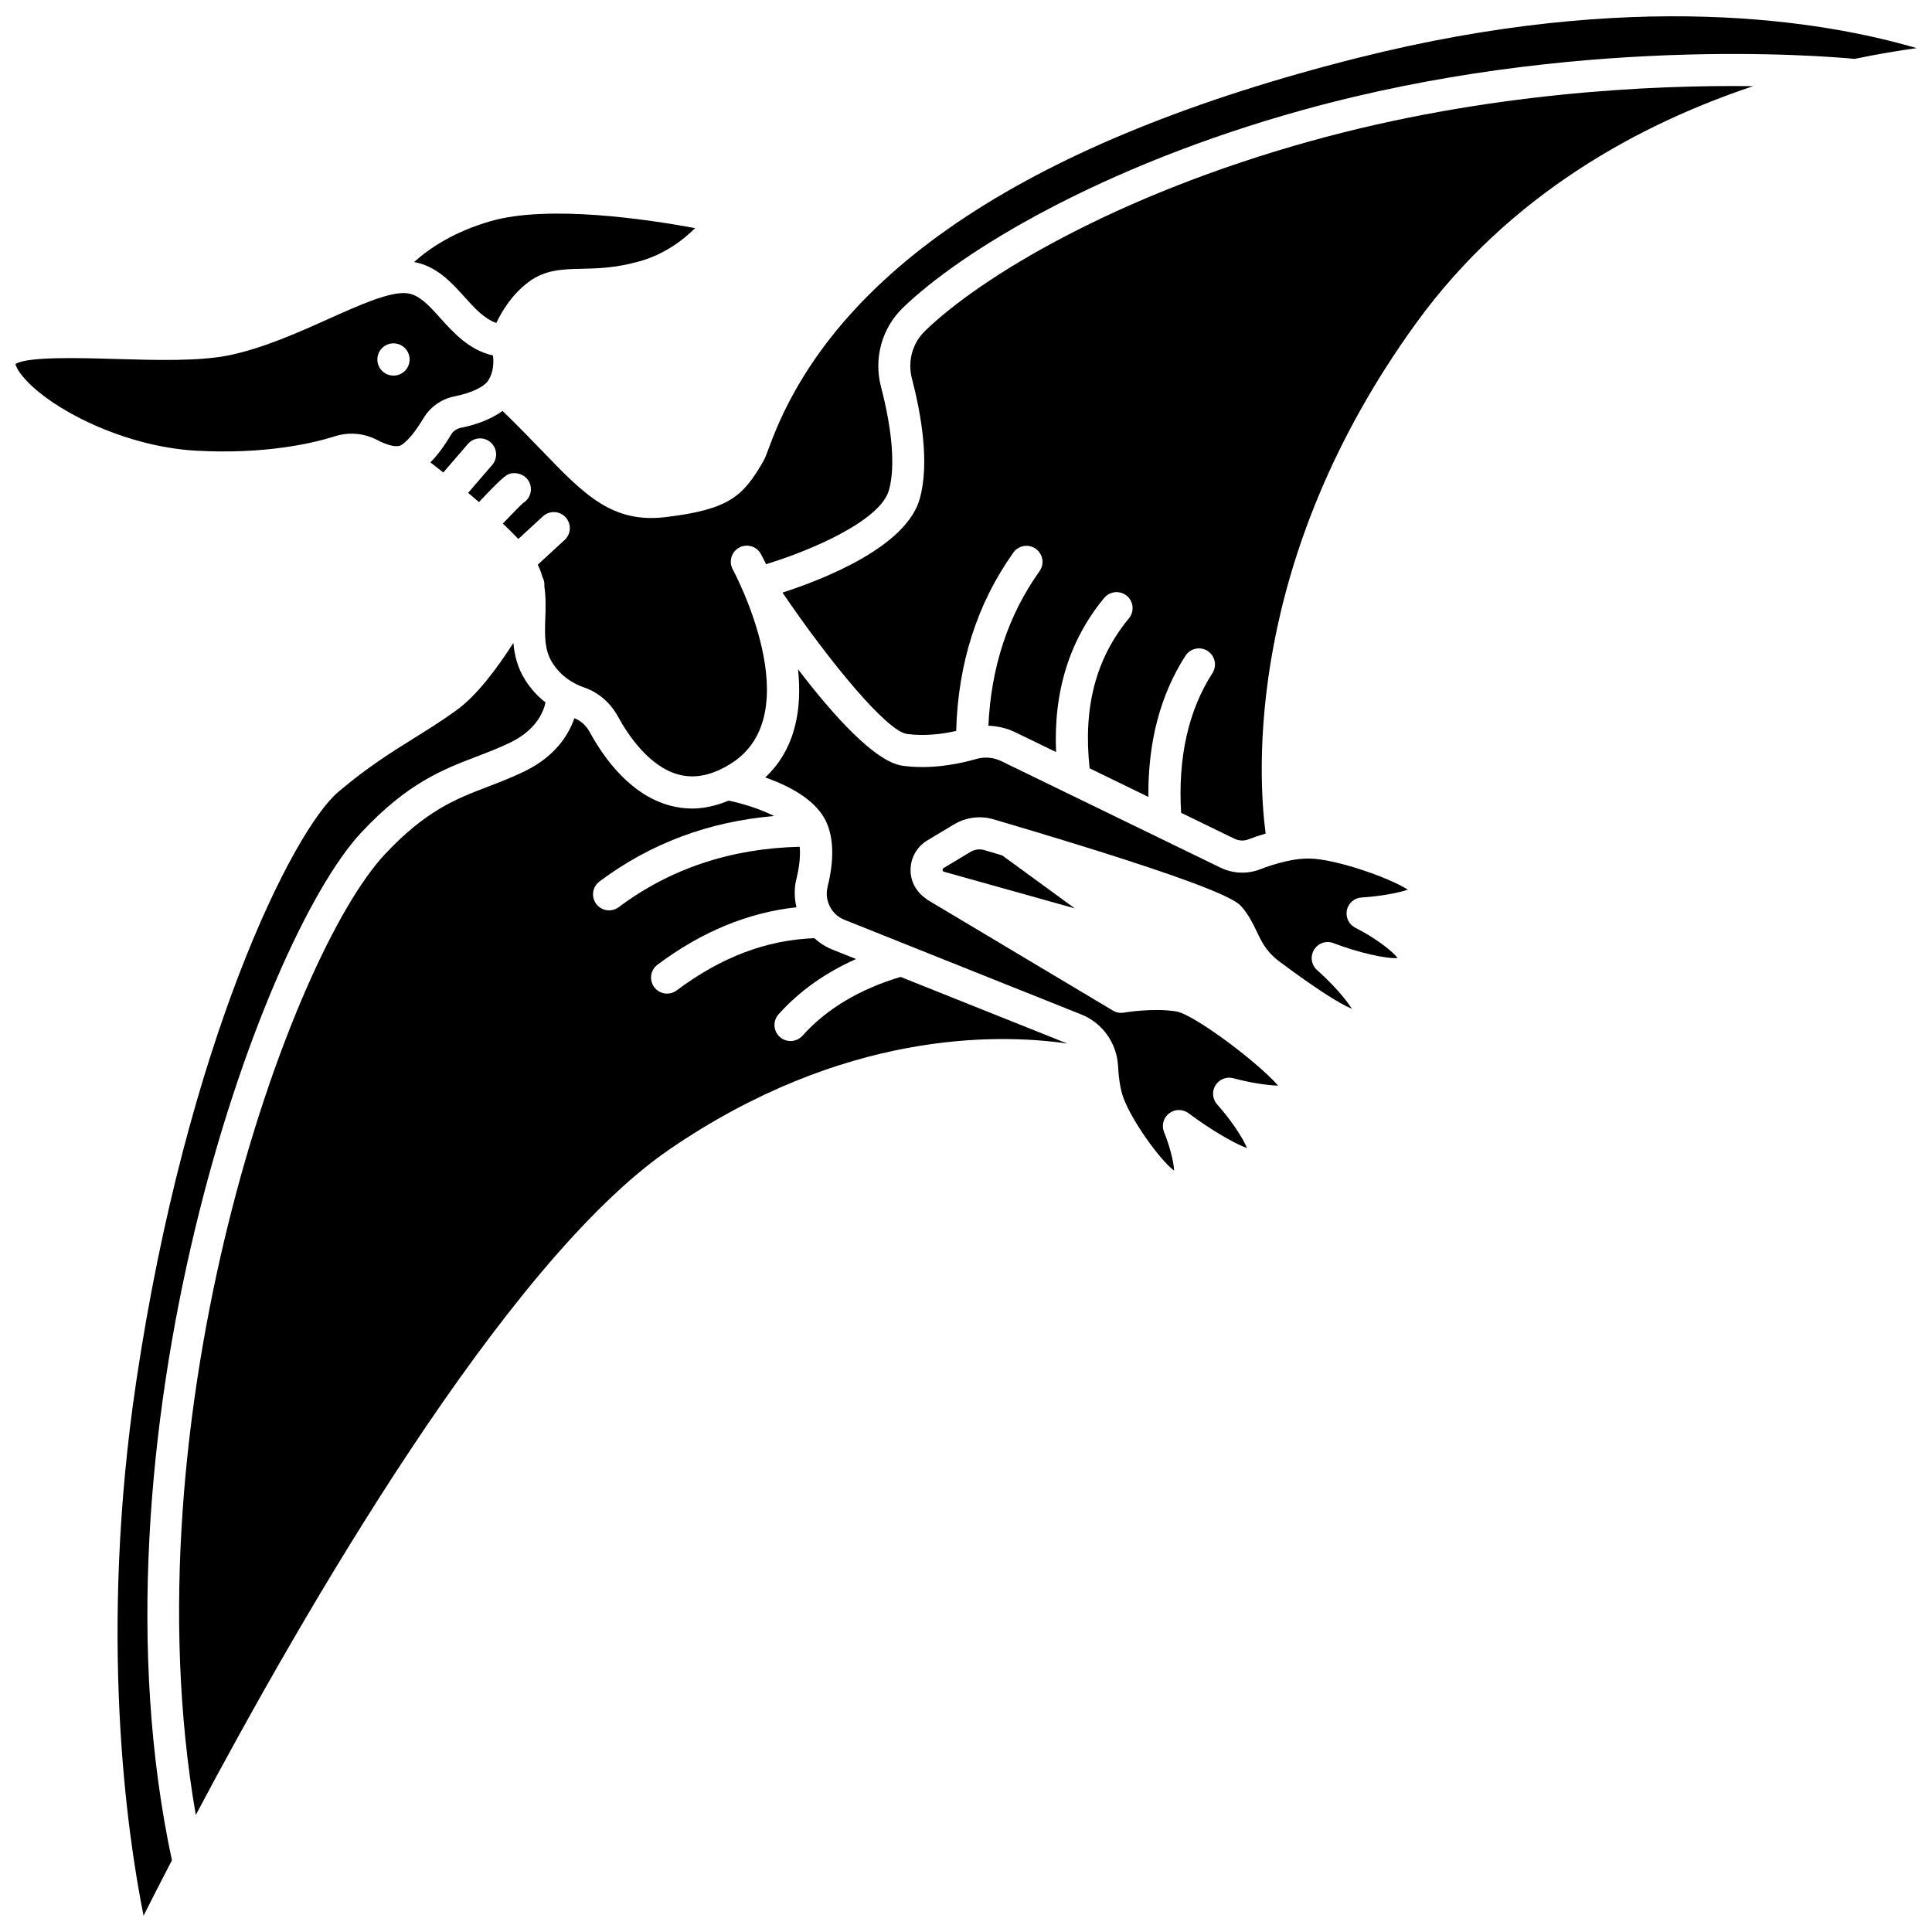 <?xml version="1.0" encoding="UTF-8"?>
<!-- Uploaded to: SVG Repo, www.svgrepo.com, Generator: SVG Repo Mixer Tools -->
<svg width="800px" height="800px" version="1.1" viewBox="144 144 512 512" xmlns="http://www.w3.org/2000/svg">
 <defs>
  <clipPath id="c">
   <path d="m148.09 221h126.91v43h-126.91z"/>
  </clipPath>
  <clipPath id="b">
   <path d="m175 314h114v337.9h-114z"/>
  </clipPath>
  <clipPath id="a">
   <path d="m258 148.09h393.9v201.91h-393.9z"/>
  </clipPath>
 </defs>
 <g clip-path="url(#c)">
  <path d="m232.74 259.62c3.773-1.191 7.773-0.828 11.273 1.008 2.41 1.266 4.519 1.836 5.82 1.539 0.801-0.18 3.176-1.945 6.391-7.332 1.777-2.984 4.762-5.094 8.188-5.785 4.578-0.922 7.957-2.535 9.043-4.309 1.359-2.227 1.414-4.75 1.199-6.527-6.348-1.449-10.508-6.074-13.945-9.898-3.039-3.379-5.664-6.301-8.988-6.621-4.477-0.43-12.398 3.113-20.766 6.867-8.039 3.606-17.152 7.691-26.062 9.551-7.992 1.668-19.336 1.336-30.301 1.016-9.387-0.273-23.449-0.684-26.496 1.34 0.105 0.527 0.582 1.691 2.031 3.406 7.234 8.59 26.82 18.508 45.824 19.559 18.285 1.008 30.895-1.953 36.789-3.812zm15.539-24.629c2.359 0 4.273 1.914 4.273 4.273s-1.914 4.273-4.273 4.273-4.273-1.914-4.273-4.273c0-2.363 1.914-4.273 4.273-4.273z"/>
 </g>
 <g clip-path="url(#b)">
  <path d="m239.81 364.55c12.23-13.062 21.508-16.609 30.469-20.043 3.016-1.152 5.863-2.242 8.891-3.699 6.875-3.312 8.832-8.051 9.398-10.645-1.941-1.531-3.836-3.481-5.434-6.031-2.027-3.25-2.805-6.555-3.082-9.762-4.219 6.594-9.637 13.902-14.973 17.77-3.981 2.883-7.758 5.238-11.414 7.516-5.996 3.738-12.195 7.598-19.996 14.191-12.059 10.191-40.137 66.43-53.539 156.07-10.047 67.23-2.504 119.68 1.914 141.76 2.004-3.981 4.551-8.977 7.516-14.688-23.723-110.86 23.102-243.47 50.25-272.44z"/>
 </g>
 <path d="m267.04 222.63c2.777 3.09 5.273 5.824 8.484 6.961 1.488-3.133 4.215-7.664 8.668-10.945 4.363-3.215 8.992-3.309 13.895-3.414 4.164-0.09 8.879-0.184 15.195-1.922 6.777-1.863 11.766-5.691 14.93-8.855-12.398-2.301-38.742-6.266-54.117-1.867-9.688 2.777-16.203 7.117-20.352 10.855 5.914 1.055 9.84 5.34 13.297 9.188z"/>
 <path d="m356.67 418.47c-0.844 0.941-2.008 1.414-3.172 1.414-1.008 0-2.023-0.355-2.832-1.078-1.75-1.566-1.902-4.25-0.34-6.004 5.465-6.113 12.363-11 20.539-14.652l-6.289-2.512c-1.801-0.719-3.402-1.758-4.773-3.012-12.715 0.492-24.672 5-36.469 13.84-0.766 0.574-1.664 0.852-2.547 0.852-1.297 0-2.566-0.586-3.406-1.699-1.41-1.879-1.027-4.543 0.852-5.953 11.699-8.766 24.062-13.852 36.832-15.227-0.566-2.406-0.641-4.957-0.012-7.488 0.828-3.34 1.098-6.207 0.871-8.547-18.086 0.414-34.262 5.738-47.961 16.004-0.766 0.574-1.664 0.852-2.547 0.852-1.297 0-2.566-0.586-3.406-1.699-1.41-1.879-1.027-4.543 0.852-5.953 13.477-10.098 28.945-15.875 46.281-17.355-3.934-1.988-8.738-3.406-12.047-4.082-3.25 1.348-6.477 2.098-9.656 2.098-1.906 0-3.801-0.242-5.672-0.727-10.395-2.695-17.426-12.113-21.488-19.539-0.961-1.762-2.406-3.043-4.07-3.66-1.508 4.394-5.055 10.148-13.359 14.145-3.34 1.609-6.488 2.816-9.535 3.984-8.434 3.227-16.406 6.281-27.309 17.91-25.391 27.098-68.477 148.71-50.121 254.59 28.141-53.004 81.898-146.5 125.52-176.37 46.078-31.555 86.902-30.742 105.43-28.055l-44.168-17.656c-10.855 3.25-19.633 8.465-26 15.586z"/>
 <g clip-path="url(#a)">
  <path d="m503.81 159.34c-86.289 21.746-138.71 56.301-155.8 102.71-0.742 2.019-1.238 3.356-1.84 4.391-5.25 9.004-8.84 12.594-25.836 14.605-14.152 1.676-21.531-6.004-32.719-17.617-3.051-3.172-6.465-6.695-10.441-10.531-3.297 2.434-7.559 3.773-11.062 4.481-1.098 0.223-2.012 0.863-2.566 1.801-1.844 3.094-3.664 5.523-5.481 7.352 1.039 0.809 2.168 1.695 3.41 2.688l6.527-7.566c1.535-1.781 4.215-1.977 6-0.441 1.777 1.535 1.977 4.219 0.441 5.996l-6.383 7.402c0.957 0.801 1.914 1.617 2.875 2.445 7.18-7.602 7.602-7.633 9.418-7.66 1.199 0.031 2.273 0.434 3.094 1.25 1.664 1.664 1.664 4.348 0 6.012-0.25 0.25-0.523 0.465-0.812 0.637-0.828 0.75-3.019 2.992-5.367 5.449 1.48 1.402 2.852 2.773 4.094 4.09l6.523-6c1.723-1.586 4.422-1.48 6.004 0.25 1.59 1.727 1.484 4.418-0.25 6.008l-7.125 6.555c0.527 1.086 0.945 2.176 1.242 3.273 0.402 0.758 0.605 1.594 0.5 2.461 0.438 2.894 0.352 5.758 0.258 8.414-0.156 4.504-0.297 8.387 1.855 11.828 2.422 3.867 5.961 5.727 8.504 6.598 3.734 1.285 6.891 4.012 8.898 7.684 2.664 4.871 8.312 13.355 16.16 15.391 4.34 1.121 8.867 0.16 13.809-2.953 21.016-13.266 0.664-51.055 0.453-51.438-1.125-2.059-0.375-4.644 1.684-5.769 2.059-1.137 4.637-0.375 5.769 1.68 0.133 0.238 0.645 1.199 1.379 2.699 12.668-3.867 30.34-11.707 32.562-19.617 1.684-6.012 0.93-15.766-2.125-27.457-1.953-7.492 0.254-15.461 5.754-20.809 15.34-14.895 52.32-37.574 106.04-52.484 71.227-19.77 137.29-14.391 146.23-13.543 6.059-1.254 11.648-2.199 16.445-2.844-24.605-7.227-75.121-15.809-148.12 2.582z"/>
 </g>
 <path d="m491.5 181.34c-52.176 14.48-87.762 36.195-102.39 50.391-3.305 3.215-4.629 8.027-3.449 12.559 2.422 9.285 4.758 22.359 2.082 31.898-3.594 12.793-25.57 21.359-36.371 24.855 12.414 18.289 27.637 36.75 32.992 37.465 4.664 0.629 9.316 0.035 13.035-0.801 0.484-17.871 5.539-33.773 15.16-47.273 1.355-1.91 4.008-2.363 5.93-0.996 1.914 1.363 2.359 4.019 0.996 5.93-8.332 11.691-12.848 25.461-13.547 40.961 2.449 0.09 4.875 0.633 7.129 1.73l10.805 5.25c-0.711-16.02 3.551-29.742 12.758-40.852 1.496-1.801 4.172-2.059 5.984-0.562 1.809 1.5 2.055 4.18 0.559 5.984-8.789 10.602-12.164 23.648-10.41 39.742l15.574 7.566c-0.145-14.434 3.129-26.996 9.82-37.402 1.27-1.977 3.906-2.547 5.875-1.277 1.977 1.27 2.547 3.898 1.277 5.875-6.41 9.965-9.168 22.426-8.301 37.016l14.137 6.871c1.168 0.566 2.5 0.633 3.672 0.176 1.32-0.516 2.914-1.047 4.59-1.547-2.027-15.387-5.617-72.508 39.906-135.3 24.883-34.328 59.438-52.793 89.305-62.77-26.922-0.332-70.891 1.684-117.12 14.516z"/>
 <path d="m504.84 381.84c4.602-0.27 9.539-1.141 12.254-2.07-5.102-3.262-19.23-8.148-26.035-8.242-1.934-0.055-4 0.234-5.965 0.664-0.008 0-0.016 0.008-0.027 0.012s-0.027 0-0.039 0.004c-2.836 0.621-5.449 1.531-7.098 2.172-3.375 1.316-7.184 1.152-10.492-0.445l-58.07-28.219c-2.074-1.008-4.43-1.211-6.625-0.582-4.762 1.375-12.023 2.801-19.492 1.809-7.359-0.98-18.516-13.469-27.766-25.586 1.094 10.242-0.5 21-8.691 28.68 6.332 2.207 13.906 6.066 16.43 12.371 0.012 0.027 0.027 0.047 0.035 0.074 0.008 0.016 0.016 0.035 0.027 0.051 1.672 4.301 1.684 9.844 0.035 16.465-0.898 3.617 1 7.375 4.422 8.742l62.816 25.109c5.551 2.215 9.336 7.488 9.719 13.465 0 0.02 0.004 0.043 0.008 0.062 0.004 0.062 0.02 0.125 0.02 0.188 0.16 3.371 0.637 6.242 1.379 8.289 2.164 6.008 9.617 16.488 13.469 19.379-0.113-2.367-1.188-6.621-2.664-10.195-0.727-1.77-0.188-3.809 1.332-4.984 1.508-1.172 3.629-1.184 5.156-0.039 5.664 4.25 12.031 8 15.488 9.246-1.125-2.805-4.34-7.59-7.906-11.574-1.258-1.402-1.441-3.465-0.453-5.066 0.992-1.602 2.906-2.367 4.731-1.875 4.231 1.148 8.934 1.887 11.867 1.957-5.438-6.269-22.418-18.953-27.039-19.676-6.211-0.969-13.746 0.316-13.82 0.328-1 0.18-2.035-0.016-2.914-0.539l-49.156-29.355c-0.109-0.066-0.195-0.164-0.301-0.238-0.102-0.074-0.195-0.145-0.289-0.227-2.41-1.719-3.879-4.406-3.879-7.402-0.004-3.258 1.664-6.199 4.453-7.879l7.066-4.242c3.144-1.887 6.965-2.379 10.469-1.344 61.293 18.055 64.535 21.777 65.75 23.176 1.918 2.199 3.027 4.519 4.004 6.562 1.395 2.914 2.594 5.426 6.059 7.996 9.203 6.848 15.625 11.027 19.164 12.488-1.684-2.695-5.359-6.844-9.223-10.254-1.543-1.359-1.887-3.629-0.82-5.394 1.062-1.762 3.234-2.508 5.164-1.762 6.539 2.519 13.922 4.18 16.988 3.957-1.578-2.098-6.414-5.617-11.195-8.023-1.719-0.863-2.641-2.777-2.254-4.66 0.379-1.871 1.992-3.258 3.91-3.371z"/>
 <path d="m401.18 369.77-7.066 4.242c-0.219 0.129-0.324 0.324-0.324 0.578 0 0.172 0.117 0.277 0.223 0.391l34.824 9.754-19.23-14.035c-1.566-0.465-3.109-0.926-4.734-1.406-1.254-0.375-2.566-0.199-3.691 0.477z"/>
</svg>